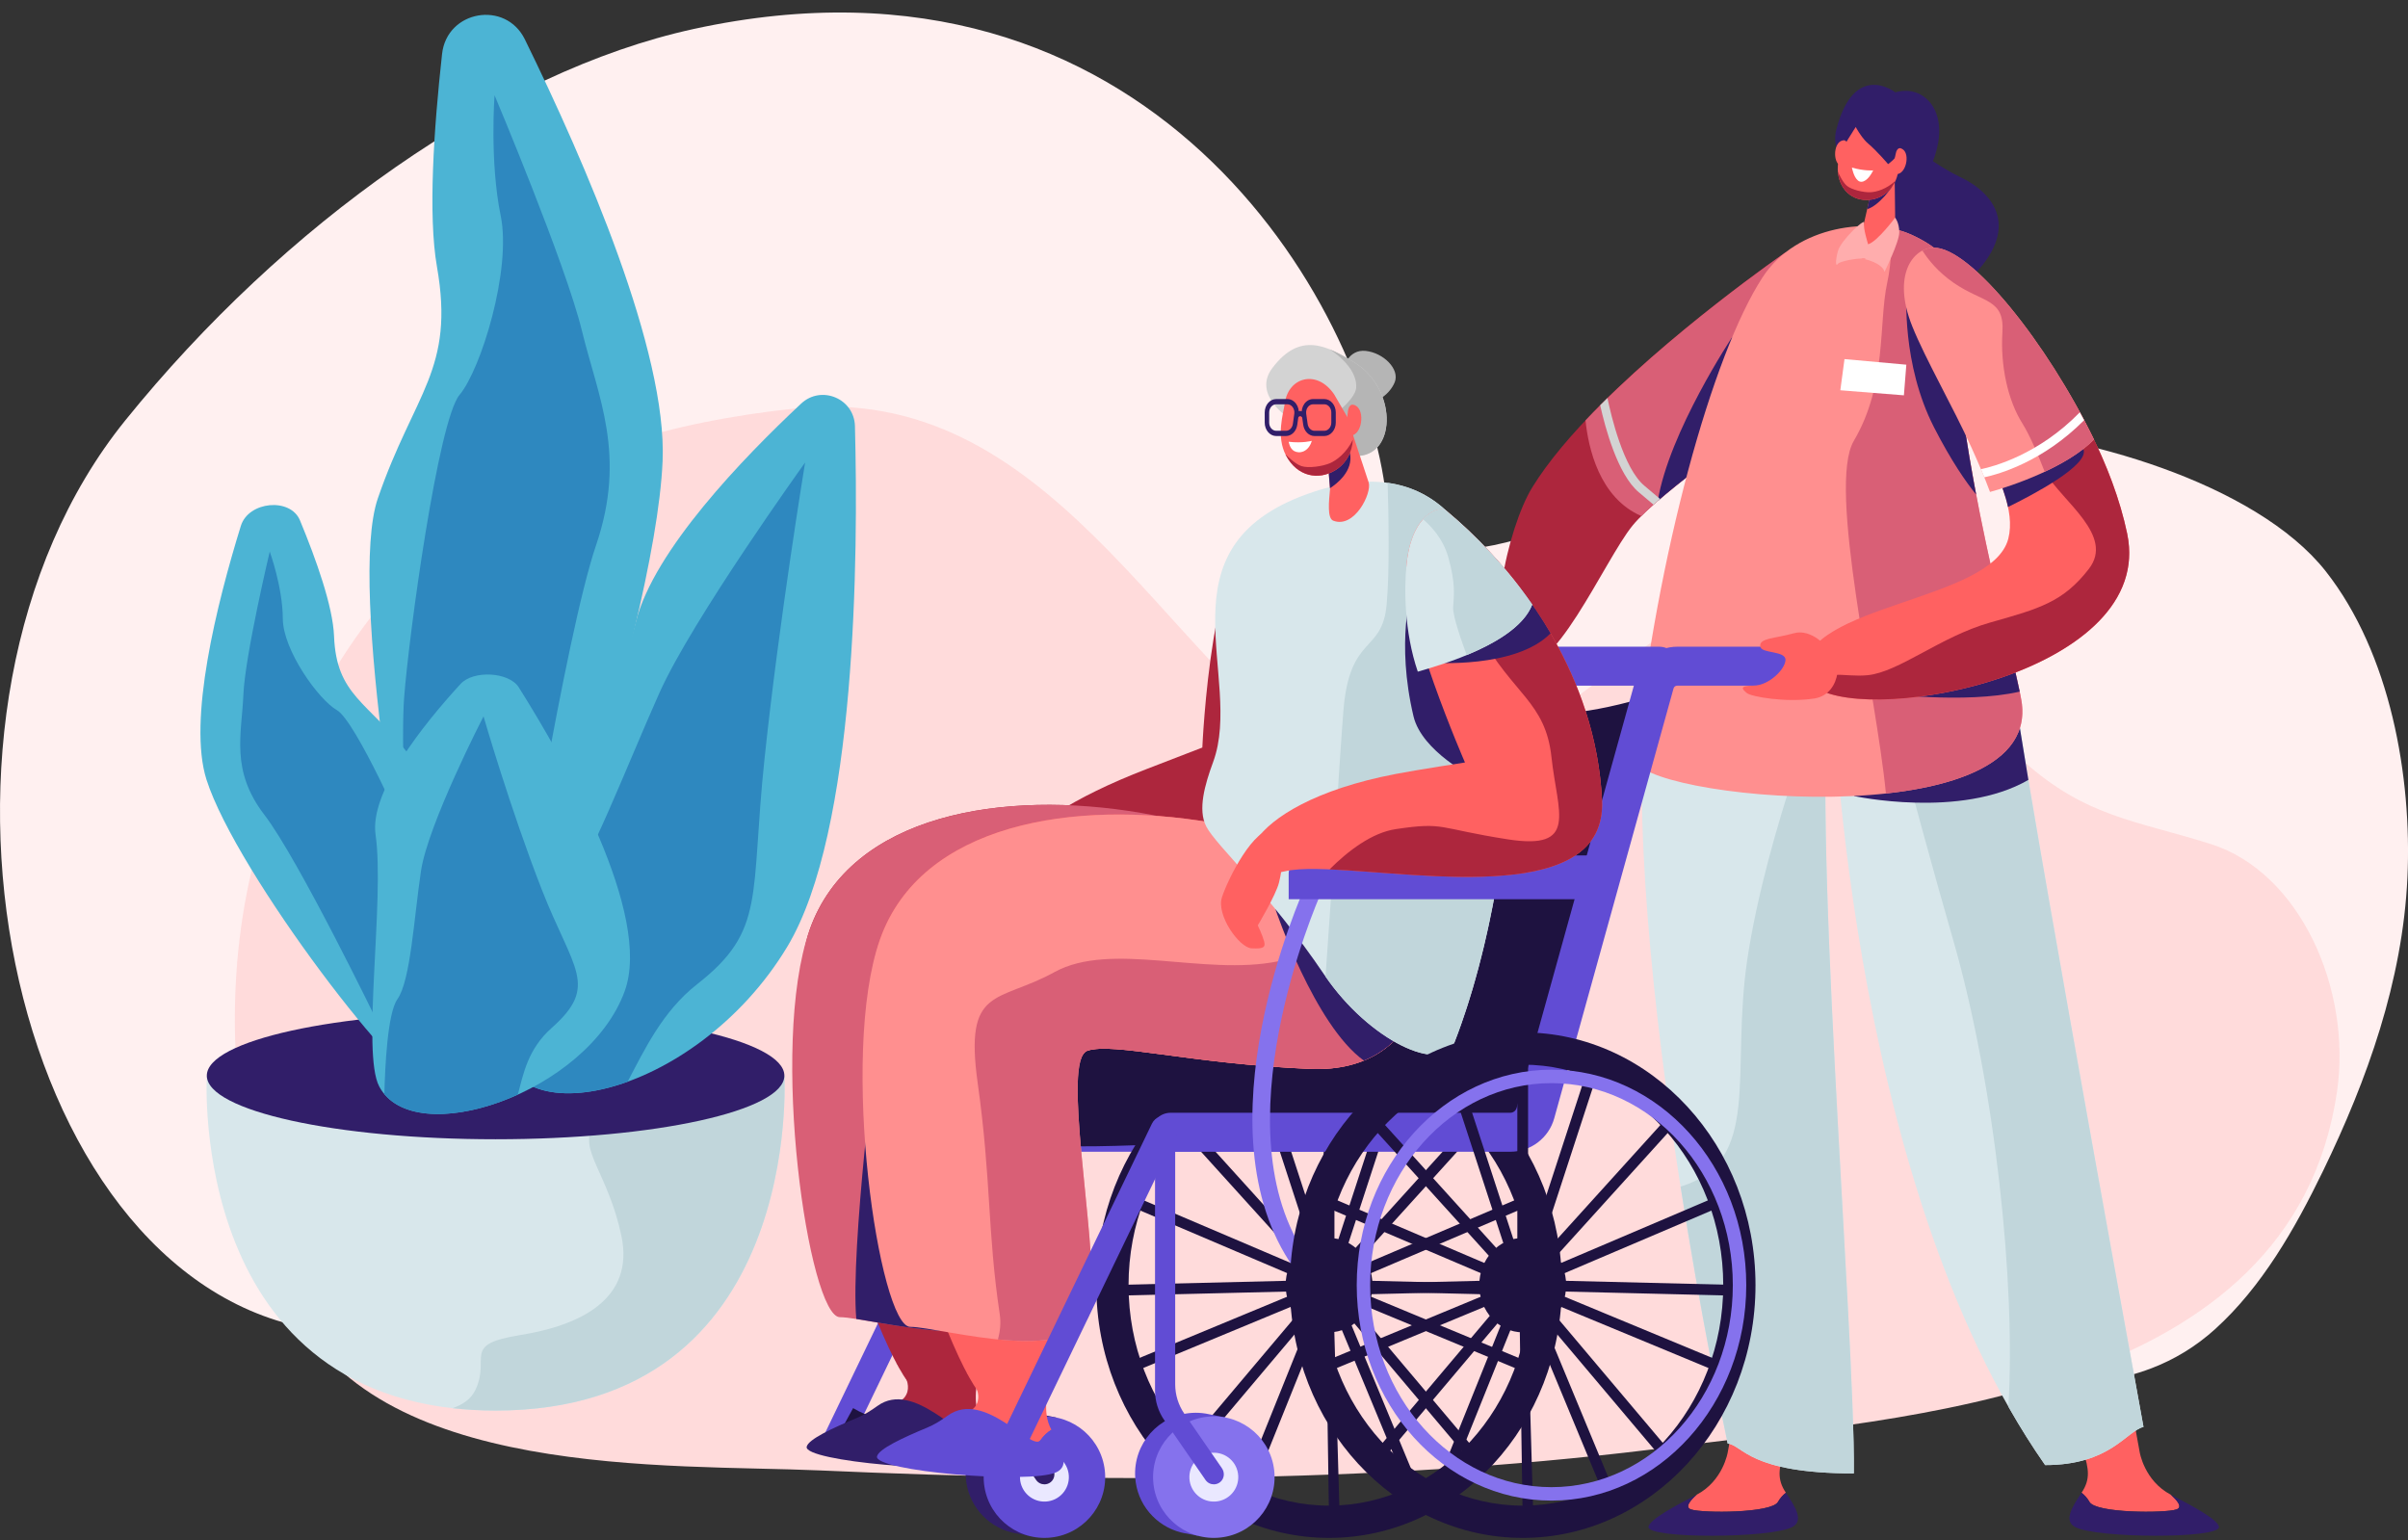 <?xml version="1.0" encoding="UTF-8"?><svg xmlns="http://www.w3.org/2000/svg" xmlns:xlink="http://www.w3.org/1999/xlink" height="590.6" preserveAspectRatio="xMidYMid meet" version="1.0" viewBox="0.0 -4.8 923.4 590.6" width="923.4" zoomAndPan="magnify"><rect x="0.0" y="-4.8" width="923.4" height="590.6" fill="#333333" stroke="none"/><defs><clipPath id="a"><path d="M 0 0 L 923.41 0 L 923.41 538 L 0 538 Z M 0 0"/></clipPath></defs><g><g clip-path="url(#a)"><path d="M 825.188 519.879 C 833.703 516.598 841.887 511.789 849.594 504.789 C 867.309 488.695 879.957 466.695 890.844 444.223 C 907.742 409.336 921.34 371.465 923.176 331.805 C 924.973 292.969 916.617 245.809 891.906 214.355 C 864.992 180.105 796.555 161.035 755.707 159.664 C 717.727 158.387 680.23 166.652 643.875 178.34 C 623.895 184.762 536.719 232.512 531.559 185.918 C 523.184 110.262 439.82 -31.582 266.008 6.316 C 191.047 22.664 108.762 81.281 48.09 156.363 C -42.27 268.18 2.137 484.613 119.465 504.832 C 214.586 521.223 338.34 539.379 410.57 537.484 C 482.586 535.594 554.578 532.742 626.578 530.273 C 665.324 528.945 704.078 527.672 742.836 526.605 C 770.766 525.836 799.492 529.785 825.188 519.879" fill="#fff0f0"/></g><g><path d="M 646.344 549.453 C 729.098 539.012 878.887 531.469 896.156 414.02 C 901.961 374.531 881.969 329.668 847.652 318.855 C 819.117 309.863 799.934 308.598 775.988 287.129 C 752.508 266.078 731.953 241.152 704.836 225.656 C 645.375 191.676 572.105 329.816 508.621 288.395 C 445.141 246.969 402.039 141.539 305.051 151.844 C 208.059 162.152 142.285 201.445 105.078 300.664 C 67.867 399.887 111.523 494.984 111.523 494.988 C 142.688 562.867 257.051 556.59 314.273 559.117 C 423.879 563.965 534.039 564.059 643.141 549.863 C 644.195 549.727 645.266 549.59 646.344 549.453" fill="#ffdbdb"/></g><g><path d="M 300.785 407.723 L 79.309 407.723 C 79.309 407.723 71.688 536.164 190.047 536.164 C 308.406 536.164 300.785 407.723 300.785 407.723" fill="#d8e7eb"/></g><g><path d="M 300.785 407.723 L 231.027 407.723 C 230.762 416.406 229.852 424.148 227.648 427.207 C 221.477 435.777 233.258 445.16 238.305 469.238 C 243.352 493.312 222.602 503.516 199.605 507.188 C 176.613 510.863 188.391 515.758 182.223 528.41 C 180.555 531.824 177.328 533.957 173.516 535.254 C 178.734 535.844 184.234 536.164 190.047 536.164 C 308.406 536.164 300.785 407.723 300.785 407.723" fill="#c1d6db"/></g><g><path d="M 300.785 407.723 C 300.785 421.195 251.207 432.117 190.047 432.117 C 128.887 432.117 79.309 421.195 79.309 407.723 C 79.309 394.246 128.887 383.324 190.047 383.324 C 251.207 383.324 300.785 394.246 300.785 407.723" fill="#311e69"/></g><g><path d="M 179.633 407.758 C 171.84 405.18 166.051 398.598 164.496 390.535 C 156.488 348.918 133.227 220.211 144.902 186.297 C 158.891 145.664 174.508 137.047 167.555 97.469 C 164.094 77.77 166.363 44.414 169.52 15.883 C 171.367 -0.832 193.867 -4.801 201.27 10.301 C 224.57 57.832 255.855 130.047 254.09 172.031 C 251.297 238.527 192.191 411.91 179.633 407.758" fill="#4cb4d4"/></g><g><path d="M 189.645 31.715 C 189.645 31.715 187.734 57.129 191.996 77.906 C 196.258 98.688 184.383 136.957 176.23 146.633 C 168.078 156.312 156.816 238.395 154.969 262.777 C 153.797 278.262 155.441 319.816 156.801 348.105 C 159.781 365.578 162.578 380.562 164.496 390.535 C 166.051 398.598 171.84 405.18 179.633 407.758 C 183.387 409 191.309 394.359 200.637 371.461 C 199.262 364.605 197.566 359.762 197.566 359.762 C 197.566 359.762 216.746 239.051 228.562 204.328 C 240.383 169.609 229.387 147.637 223.145 122.02 C 216.898 96.402 189.645 31.715 189.645 31.715" fill="#2e88bf"/></g><g><path d="M 164.332 411.227 C 169.332 408.539 172.375 403.98 172.289 399.312 C 171.828 375.188 169.375 300.828 156.461 284.148 C 140.988 264.164 128.992 262 128.098 239.168 C 127.652 227.801 121.301 209.891 115.031 194.766 C 111.355 185.906 95.285 187.414 92.352 196.902 C 83.125 226.773 71.941 271.48 79.184 294.203 C 90.656 330.195 156.277 415.562 164.332 411.227" fill="#4cb4d4"/></g><g><path d="M 103.438 206.738 C 103.438 206.738 108.402 220.359 108.449 232.445 C 108.496 244.531 122.176 263.566 129.18 267.535 C 136.188 271.508 155.734 314.656 160.508 327.719 C 163.539 336.016 168.371 359.062 171.496 374.793 C 171.953 384.859 172.18 393.527 172.289 399.312 C 172.375 403.98 169.332 408.539 164.332 411.227 C 161.926 412.523 154.367 405.797 144.648 394.77 C 144.613 390.785 145.086 387.855 145.086 387.855 C 145.086 387.855 114.539 324.824 101.41 307.73 C 88.281 290.633 92.703 276.785 93.324 261.723 C 93.949 246.66 103.438 206.738 103.438 206.738" fill="#2e88bf"/></g><g><path d="M 191.559 389.348 C 192.215 366.445 233.508 274.523 243.906 233.465 C 250.793 206.258 284.949 170.809 307.219 149.98 C 314.941 142.758 327.574 148.047 327.848 158.621 C 329.137 207.957 328.5 314.027 301.922 358.238 C 266.711 416.801 190.293 433.777 191.559 389.348" fill="#4cb4d4"/></g><g><path d="M 308.738 172.582 C 308.738 172.582 265.465 232.742 252.859 260.945 C 240.254 289.148 225.648 327.555 216.809 337.562 C 210.207 345.039 197.719 378.312 191.82 394.664 C 194.434 414.719 215.996 418.965 240.676 410.047 C 247.016 398.055 254.008 383.078 267.285 372.691 C 293.875 351.902 287.566 339.238 293.188 286.039 C 298.812 232.84 308.738 172.582 308.738 172.582" fill="#2e88bf"/></g><g><path d="M 145.414 411.863 C 138.562 398.898 147.594 340.156 144.02 315.312 C 141.652 298.848 162.363 273.043 176.609 257.504 C 181.551 252.113 195.215 252.902 198.922 258.789 C 216.234 286.266 250.242 345.922 239.551 375.332 C 225.391 414.293 158.715 437.027 145.414 411.863" fill="#4cb4d4"/></g><g><path d="M 185.418 269.93 C 185.418 269.93 164.156 311.184 161.445 329.191 C 158.734 347.199 157.465 371.285 152.379 378.434 C 148.582 383.77 147.633 404.605 147.395 414.805 C 156.406 425.613 178.172 424.27 198.582 415 C 200.66 407.172 202.379 397.555 211.539 389.434 C 229.883 373.164 219.789 367.148 207.742 336.309 C 195.699 305.473 185.418 269.93 185.418 269.93" fill="#2e88bf"/></g><g><path d="M 832.391 568.414 C 822.25 563.062 820.508 552.098 820.508 552.098 C 820.508 552.098 819.871 548.617 818.742 542.434 C 811.266 544.359 803.52 545.98 795.598 547.324 C 796.715 548.926 797.84 550.523 798.98 552.098 C 800.922 558.336 801.73 562.508 798.219 567.688 C 799.383 568.586 800.434 569.742 801.262 571.203 C 803.734 575.562 830.07 575.547 834.555 574.098 C 837.176 573.254 834.812 570.535 832.391 568.414" fill="#ff6161"/></g><g><path d="M 801.262 571.203 C 803.734 575.562 830.07 575.547 834.555 574.098 C 837.176 573.254 834.812 570.535 832.391 568.418 C 840.523 572.594 850.566 577.977 850.914 580.758 C 851.492 585.391 803.578 585.246 795.617 580.758 C 791.453 578.41 794.367 573.371 798.219 567.688 C 799.383 568.586 800.434 569.742 801.262 571.203" fill="#311e69"/></g><g><path d="M 650.672 568.414 C 660.812 563.062 662.555 552.098 662.555 552.098 C 662.555 552.098 663.191 548.617 664.32 542.434 C 671.797 544.359 679.547 545.98 687.465 547.324 C 686.348 548.926 685.223 550.523 684.082 552.098 C 682.141 558.336 681.332 562.508 684.844 567.688 C 683.68 568.586 682.629 569.742 681.801 571.203 C 679.328 575.562 652.992 575.547 648.508 574.098 C 645.887 573.254 648.25 570.535 650.672 568.414" fill="#ff6161"/></g><g><path d="M 681.801 571.203 C 679.328 575.562 652.996 575.547 648.508 574.098 C 645.887 573.254 648.25 570.535 650.672 568.418 C 642.539 572.594 632.496 577.977 632.152 580.758 C 631.57 585.391 679.484 585.246 687.445 580.758 C 691.609 578.41 688.695 573.371 684.844 567.688 C 683.68 568.586 682.629 569.742 681.801 571.203" fill="#311e69"/></g><g><path d="M 684.684 92.012 C 684.684 92.012 612.309 141.871 587.57 182.129 C 578.055 197.613 568.113 241.332 581.562 249.52 C 595.016 257.707 615.145 210.145 626.031 196.77 C 636.242 184.227 676.539 156.328 676.539 156.328 L 684.684 92.012" fill="#ad263d"/></g><g><path d="M 676.539 156.328 L 684.684 92.012 C 684.684 92.012 639.172 123.367 607.996 156.422 C 609.051 166.797 613.211 186.098 629.41 193.105 C 643.066 179.504 676.539 156.328 676.539 156.328" fill="#d95f76"/></g><g><path d="M 771.789 254.371 C 770.406 221.5 758.852 202.797 747.633 189.152 C 734.523 189.555 719.113 189.398 703.68 187.844 C 685.469 186.012 667.23 182.23 652.691 175.094 C 648.035 189.539 642.73 207.188 636.336 229.387 C 612.863 310.895 657.328 524.496 662.527 548.828 C 668.316 549.395 670.617 560.27 710.875 560.27 C 711.488 505.391 693.832 303.051 702.254 252.281 C 702.258 252.246 702.297 252.223 702.32 252.199 C 702.32 252.199 706.711 446.141 784.254 557.07 C 809.223 557.07 815.242 544.164 821.969 542.434 C 813.352 495.199 772.457 270.344 771.789 254.371" fill="#d8e7eb"/></g><g><path d="M 644.445 450.266 C 652.188 499.566 660.457 539.156 662.527 548.828 C 668.316 549.395 670.617 560.27 710.875 560.27 C 711.484 505.438 693.863 303.406 702.234 252.418 C 700.676 256.262 677.496 313.965 670.109 362.707 C 663.473 406.496 676.008 440.672 644.445 450.266" fill="#c1d6db"/></g><g><path d="M 821.969 542.434 C 813.352 495.199 772.457 270.344 771.789 254.371 C 770.406 221.5 758.852 202.797 747.633 189.152 C 734.688 189.547 719.496 189.395 704.254 187.895 C 715.465 232.055 734.059 304.055 748.812 355.062 C 765.051 411.195 773.062 488.098 770.152 534.645 C 774.562 542.414 779.254 549.914 784.254 557.07 C 809.223 557.07 815.242 544.164 821.969 542.434" fill="#c1d6db"/></g><g><path d="M 664.316 124.359 C 664.316 124.359 640.012 160.918 635.715 187.309 C 644.672 179.551 656.801 170.484 665.512 164.172 L 664.316 124.359" fill="#311e69"/></g><g><path d="M 728.02 47.242 C 728.02 47.242 740.52 57.75 751.707 63.105 C 764.832 69.383 775.078 82.711 755.754 101.828 C 748.055 109.445 719.938 91.637 722.875 73.625 C 725.809 55.617 728.02 47.242 728.02 47.242" fill="#311e69"/></g><g><path d="M 704.156 44.988 C 700.496 59.258 721.82 70.098 726.648 71.152 C 731.473 72.203 740.68 63.887 743.211 50.047 C 745.738 36.207 736.836 27.664 726.812 30.621 C 726.812 30.621 711.035 18.176 704.156 44.988" fill="#311e69"/></g><g><path d="M 698.137 231.926 C 698.137 231.926 738.801 241.758 770.621 241.402 C 768.203 223.934 762.66 211.098 756.242 200.957 L 698.137 231.926" fill="#311e69"/></g><g><path d="M 772.496 260.668 L 710.891 300.477 C 710.891 300.477 751.77 309.34 777.828 294.301 C 775.336 279.41 773.457 267.668 772.496 260.668" fill="#311e69"/></g><g><path d="M 775.355 265.258 C 773.828 252.09 748.477 163.199 750.535 118.32 C 751.207 103.609 751.629 93.738 732.957 85.207 C 718.004 78.375 689.078 81.309 675.902 101.543 C 656.578 131.215 635.363 208.023 627.129 285.98 C 625.5 301.387 781.332 316.859 775.355 265.258" fill="#ff8f8f"/></g><g><path d="M 726.547 62.777 L 726.812 84.906 C 726.844 88.547 717.871 97.906 712.125 93.293 C 710.441 91.941 712.652 86.938 714.242 83.156 L 718.582 64.152 L 726.547 62.777" fill="#ff6161"/></g><g><path d="M 716.004 75.438 C 720.75 73.98 725.52 66.863 725.52 66.863 L 717.961 66.863 L 716.004 75.438" fill="#311e69"/></g><g><path d="M 726.539 48.602 L 727.867 57.098 C 728.922 63.828 724.617 70.508 717.906 71.699 C 711.711 72.797 705.727 69.23 704.812 61.402 C 704 54.445 708.941 48.438 710.727 45.293 C 714.805 38.121 724.297 38.945 726.539 48.602" fill="#ff6161"/></g><g><path d="M 708.453 54.148 C 708.344 53.402 708.352 52.648 708.402 51.895 C 708.5 50.461 708.312 48.309 706.117 49.211 C 702.922 50.52 702.82 58.184 706.32 59.004 C 708.922 59.617 708.727 56.035 708.453 54.148" fill="#ff6161"/></g><g><path d="M 718.32 60.551 C 718.32 60.551 714.82 60.832 710.164 59.473 C 710.164 59.473 710.785 63.066 712.488 64.445 C 714.191 65.828 716.594 64.066 718.32 60.551" fill="#fff"/></g><g><path d="M 717.152 68.934 C 714.605 69.012 710.082 68.004 708.219 66.453 C 706.57 65.078 705.102 61.758 704.785 61.02 C 704.797 61.148 704.797 61.273 704.812 61.402 C 705.727 69.23 711.711 72.797 717.906 71.699 C 722.043 70.965 725.258 68.145 726.875 64.512 C 723.41 67.77 719.445 68.863 717.152 68.934" fill="#ad263d"/></g><g><path d="M 710.164 41.145 C 710.164 41.145 713.113 47.516 716.375 50.25 C 719.637 52.98 724.035 58.141 724.035 58.141 C 724.035 58.141 727.145 56.016 728.324 53.285 C 729.5 50.555 732.383 38.715 724.035 34.617 C 715.691 30.52 708.215 37.504 710.164 41.145" fill="#311e69"/></g><g><path d="M 726.301 56.766 C 726.574 56.062 726.742 55.324 726.863 54.578 C 727.098 53.16 727.77 51.109 729.703 52.488 C 732.516 54.492 730.867 61.977 727.27 61.98 C 724.598 61.98 725.605 58.535 726.301 56.766" fill="#ff6161"/></g><g><path d="M 775.355 265.258 C 773.828 252.09 748.477 163.199 750.535 118.316 C 751.207 103.609 751.629 93.738 732.957 85.207 C 730.574 84.117 727.832 83.277 724.855 82.719 C 725.363 87.895 725.492 95.367 723.691 103.637 C 720.32 119.09 723.691 142.559 710.891 164.27 C 700.598 181.734 719.371 260.23 723.199 299.516 C 753.102 296.27 777.801 286.395 775.355 265.258" fill="#d95f76"/></g><g><path d="M 774.5 260.438 C 773.691 256.516 772.402 250.977 770.828 244.277 L 720.762 261.004 C 720.762 261.004 753.551 265.301 774.5 260.438" fill="#311e69"/></g><g><path d="M 750.523 129.418 L 731.125 107.562 C 731.125 107.562 729.148 134.734 741.684 159.164 C 748.344 172.148 753.98 180.188 757.797 184.867 C 754.094 165.434 751.117 145.66 750.523 129.418" fill="#311e69"/></g><g><path d="M 515.137 136.473 C 515.137 136.473 516.926 129.027 523.75 129.781 C 530.574 130.535 536.824 136.801 534.852 141.758 C 532.879 146.711 525.84 152.32 520.996 146.777 C 516.156 141.23 515.137 136.473 515.137 136.473" fill="#b5b5b5"/></g><g><path d="M 494.391 155.633 C 494.391 155.633 480.176 146.691 487.848 136.43 C 498.555 122.105 508.945 127.945 519.078 134.023 C 535.645 143.973 535.527 168.879 521.301 170.023 C 507.078 171.168 494.391 155.633 494.391 155.633" fill="#d3d3d3"/></g><g><path d="M 500.664 161.789 C 505.711 165.984 513.258 170.672 521.305 170.023 C 535.527 168.879 535.645 143.973 519.078 134.023 C 516.023 132.191 512.949 130.387 509.848 129.145 L 509.844 129.145 C 509.844 129.145 520.555 135.617 520.062 143.82 C 519.746 149.055 508.84 156.848 500.664 161.789" fill="#b5b5b5"/></g><g><path d="M 523.633 302.137 C 521.391 254.309 521.23 202.746 484.434 200.02 C 464.66 198.555 461.059 281.891 461.059 281.891 C 461.059 281.891 450.266 286.07 439.922 290.047 C 381.141 312.648 377.957 335.148 402.082 329.344 C 426.211 323.531 525.871 349.961 523.633 302.137" fill="#ad263d"/></g><g><path d="M 320.359 553.543 C 319.609 553.543 318.848 553.379 318.125 553.031 C 315.562 551.797 314.484 548.715 315.723 546.148 L 373.574 426.113 C 374.812 423.551 377.895 422.473 380.457 423.711 C 383.02 424.945 384.098 428.027 382.859 430.594 L 325.008 550.629 C 324.117 552.469 322.277 553.543 320.359 553.543" fill="#614cd4"/></g><g><path d="M 522.043 355.898 C 522.043 355.898 521.355 403.426 475.289 401.426 C 429.227 399.426 400.152 391.168 390.047 394.449 C 379.945 397.73 377.02 493.238 375.109 519.148 C 373.195 545.059 364.113 528.477 352.297 528.453 C 340.48 528.43 294.73 396.43 310.457 351.844 C 326.188 307.258 384.926 297.992 437.52 306.949 C 496.531 317.004 523.73 347.273 522.043 355.898" fill="#ad263d"/></g><g><path d="M 522.043 355.898 C 522.043 355.898 521.355 403.426 475.289 401.426 C 429.227 399.426 400.152 391.168 390.047 394.449 C 379.945 397.73 393.562 465.469 391.652 491.379 C 389.738 517.285 333.898 500.375 322.082 500.352 C 310.266 500.324 294.73 396.43 310.457 351.844 C 326.188 307.258 384.926 297.992 437.52 306.949 C 496.531 317.004 523.73 347.273 522.043 355.898" fill="#d95f76"/></g><g><path d="M 318.895 550.344 C 318.895 550.344 342.145 563.047 388.527 553.543 L 392.777 539.594 C 392.777 539.594 349.477 548.625 327.145 535.227 L 318.895 550.344" fill="#1e1240"/></g><g><path d="M 343.73 517.949 C 343.73 517.949 351.062 525.637 346.914 531.035 C 345.109 533.391 340.316 534.836 333.695 536.926 C 330.457 539.258 327.223 542.34 330.387 543.668 C 335.801 545.941 368.512 548.871 372.059 543.789 C 373.246 542.086 374.68 540.781 376.227 539.809 C 372.43 533.055 375.125 524.965 375.109 519.148 L 343.73 517.949" fill="#ad263d"/></g><g><path d="M 372.059 543.789 C 368.73 548.555 350.648 524.141 336.473 534.395 C 333.984 536.191 331.395 537.84 328.559 539.016 C 319.312 542.844 309.957 547.195 309.34 550.039 C 308.113 555.668 367.645 560.789 378.023 556.152 C 383.453 553.73 380.391 547.215 376.227 539.809 C 374.68 540.781 373.246 542.086 372.059 543.789" fill="#311e69"/></g><g><path d="M 404.699 539.82 L 404.934 538.82 L 398.895 537.613 C 398.449 537.512 397.996 537.422 397.543 537.348 L 397.359 537.309 L 397.359 537.316 C 395.676 537.043 393.941 536.945 392.172 537.055 C 379.328 537.852 369.562 548.906 370.359 561.75 C 371 572.074 378.273 580.406 387.773 582.863 L 387.773 582.867 L 387.828 582.879 C 388.656 583.094 389.504 583.266 390.359 583.383 L 394.348 584.176 L 394.488 583.582 C 394.676 583.574 394.863 583.574 395.055 583.562 C 407.895 582.766 417.66 571.711 416.867 558.867 C 416.352 550.547 411.523 543.52 404.699 539.82" fill="#311e69"/></g><g><path d="M 423.762 560.262 C 424.559 573.102 414.789 584.156 401.949 584.953 C 389.105 585.75 378.051 575.984 377.254 563.145 C 376.457 550.297 386.223 539.242 399.066 538.445 C 411.906 537.648 422.965 547.418 423.762 560.262" fill="#614cd4"/></g><g><path d="M 409.863 561.121 C 410.184 566.289 406.254 570.738 401.086 571.059 C 395.918 571.379 391.469 567.449 391.148 562.281 C 390.828 557.113 394.758 552.664 399.926 552.344 C 405.094 552.023 409.543 555.953 409.863 561.121" fill="#eae8ff"/></g><g><path d="M 400.512 564.461 C 399.281 564.461 398.074 563.875 397.324 562.789 L 381.469 539.797 C 379.184 536.484 377.961 532.555 377.961 528.527 L 377.961 431.527 C 377.961 429.41 379.59 427.562 381.707 427.5 C 383.895 427.438 385.691 429.191 385.691 431.363 L 385.691 526.121 C 385.691 530.145 386.914 534.078 389.199 537.391 L 403.617 558.297 C 404.773 559.973 404.531 562.301 402.957 563.586 C 402.227 564.18 401.363 564.461 400.512 564.461" fill="#311e69"/></g><g><path d="M 371.258 505.645 L 336.285 393.852 C 336.285 393.852 326.07 473.996 328.363 501.031 C 338.844 502.66 357.047 506.574 371.258 505.645" fill="#311e69"/></g><g><path d="M 508.02 436.906 L 377.785 436.906 C 373.66 436.906 370.312 433.559 370.312 429.434 C 370.312 425.305 373.66 421.957 377.785 421.957 L 508.02 421.957 C 509.16 421.957 510.172 421.191 510.477 420.09 L 556.234 255.211 C 558.195 248.148 564.68 243.219 572.008 243.219 L 636.254 243.219 C 640.383 243.219 643.73 246.566 643.73 250.695 C 643.73 254.82 640.383 258.168 636.254 258.168 L 572.008 258.168 C 571.371 258.168 570.809 258.598 570.641 259.207 L 524.879 424.09 C 522.785 431.637 515.852 436.906 508.02 436.906" fill="#614cd4"/></g><g><path d="M 563.445 263.066 C 563.445 263.066 581.605 276.98 629.543 263.066 L 585.977 427.324 L 520.266 403.508 L 563.445 263.066" fill="#1e1240"/></g><g><path d="M 509.66 403.508 C 467.262 403.508 432.766 441.441 432.766 488.066 C 432.766 534.695 467.262 572.629 509.66 572.629 C 552.062 572.629 586.555 534.695 586.555 488.066 C 586.555 441.441 552.062 403.508 509.66 403.508 Z M 509.66 585 C 460.438 585 420.395 541.516 420.395 488.066 C 420.395 434.621 460.438 391.137 509.66 391.137 C 558.883 391.137 598.926 434.621 598.926 488.066 C 598.926 541.516 558.883 585 509.66 585" fill="#1e1240"/></g><g><path d="M 509.66 506.156 C 500.477 506.156 493.004 498.043 493.004 488.066 C 493.004 478.094 500.477 469.98 509.66 469.98 C 518.844 469.98 526.316 478.094 526.316 488.066 C 526.316 498.043 518.844 506.156 509.66 506.156" fill="#1e1240"/></g><g><path d="M 591.676 487.996 L 519.445 486.242 L 520.66 485.738 L 520.371 485.746 L 585.73 457.891 C 586.781 457.445 587.266 456.234 586.82 455.188 C 586.375 454.141 585.164 453.648 584.113 454.098 L 517.492 482.488 L 569.254 425.305 C 570.016 424.461 569.953 423.156 569.109 422.391 C 568.262 421.625 566.961 421.691 566.195 422.535 L 514.617 479.52 L 539.203 404.148 C 539.559 403.062 538.965 401.898 537.883 401.547 C 536.801 401.191 535.637 401.785 535.285 402.867 L 511.723 475.098 L 511.723 398.824 C 511.723 397.684 510.801 396.762 509.66 396.762 C 508.523 396.762 507.598 397.684 507.598 398.824 L 507.598 475.098 L 484.035 402.867 C 483.684 401.785 482.52 401.191 481.438 401.547 C 480.355 401.898 479.762 403.062 480.117 404.148 L 504.422 478.66 L 502.656 476.562 L 503.184 477.844 L 453.125 422.535 C 452.359 421.691 451.059 421.629 450.215 422.391 C 449.367 423.156 449.305 424.461 450.066 425.305 L 501.832 482.488 L 435.207 454.098 C 434.16 453.648 432.945 454.137 432.5 455.188 C 432.055 456.234 432.539 457.445 433.59 457.891 L 498.953 485.746 L 498.66 485.738 L 499.875 486.242 L 427.645 487.996 C 426.508 488.023 425.605 488.973 425.637 490.109 C 425.66 491.23 426.578 492.121 427.695 492.121 C 427.711 492.121 427.73 492.121 427.746 492.121 L 498.66 490.398 L 431.977 518.051 C 430.922 518.484 430.426 519.691 430.859 520.742 C 431.188 521.539 431.957 522.02 432.766 522.02 C 433.027 522.02 433.297 521.969 433.555 521.859 L 501.973 493.488 L 501.832 493.648 L 502.5 493.359 L 452.309 552.863 C 451.574 553.734 451.688 555.035 452.555 555.77 C 452.941 556.098 453.414 556.258 453.887 556.258 C 454.473 556.258 455.055 556.008 455.461 555.523 L 502.953 499.219 L 475.539 567.379 C 475.113 568.438 475.625 569.637 476.684 570.062 C 477.738 570.488 478.941 569.977 479.363 568.918 L 507.598 498.719 L 507.598 501.035 L 508.438 498.469 L 509.664 579.008 C 509.766 580.074 510.664 580.875 511.715 580.875 C 511.781 580.875 511.848 580.875 511.914 580.867 C 513.047 580.758 513.879 579.754 513.77 578.617 L 511.516 500.402 L 511.723 501.035 L 511.723 498.418 L 542.039 571.488 C 542.371 572.281 543.137 572.762 543.945 572.762 C 544.211 572.762 544.477 572.711 544.734 572.602 C 545.785 572.164 546.285 570.961 545.848 569.906 L 516.664 499.57 L 563.859 555.523 C 564.594 556.395 565.895 556.504 566.766 555.77 C 567.633 555.035 567.746 553.734 567.012 552.863 L 516.824 493.363 L 517.492 493.648 L 517.348 493.488 L 585.766 521.859 C 586.023 521.969 586.293 522.02 586.555 522.02 C 587.363 522.02 588.133 521.539 588.461 520.742 C 588.898 519.691 588.398 518.484 587.344 518.051 L 520.66 490.398 L 591.574 492.121 C 592.703 492.137 593.66 491.246 593.688 490.109 C 593.715 488.973 592.812 488.023 591.676 487.996" fill="#1e1240"/></g><g><path d="M 583.918 427.219 C 583.918 427.219 556.348 391.137 484.184 391.137 C 392.777 391.137 369.238 415.363 375.422 427.219 C 381.609 439.074 439.613 433.672 467.055 433.277 C 494.492 432.887 583.918 427.219 583.918 427.219" fill="#1e1240"/></g><g><path d="M 579.141 436.906 L 448.906 436.906 C 444.777 436.906 441.434 433.559 441.434 429.434 C 441.434 425.305 444.777 421.957 448.906 421.957 L 579.141 421.957 C 580.281 421.957 581.289 421.191 581.594 420.09 L 627.355 255.211 C 629.316 248.148 635.801 243.219 643.125 243.219 L 707.375 243.219 C 711.504 243.219 714.848 246.566 714.848 250.695 C 714.848 254.82 711.504 258.168 707.375 258.168 L 643.125 258.168 C 642.492 258.168 641.93 258.598 641.758 259.207 L 596 424.09 C 593.902 431.637 586.973 436.906 579.141 436.906" fill="#614cd4"/></g><g><path d="M 469.664 539.82 L 469.895 538.82 L 463.855 537.613 C 463.41 537.512 462.961 537.422 462.504 537.348 L 462.32 537.309 L 462.32 537.316 C 460.641 537.043 458.906 536.945 457.133 537.055 C 444.289 537.852 434.523 548.906 435.32 561.75 C 435.961 572.074 443.238 580.406 452.738 582.863 L 452.738 582.867 L 452.793 582.879 C 453.621 583.094 454.465 583.266 455.324 583.383 L 459.312 584.176 L 459.449 583.582 C 459.641 583.574 459.828 583.574 460.016 583.562 C 472.859 582.766 482.625 571.711 481.828 558.867 C 481.312 550.547 476.488 543.52 469.664 539.82" fill="#614cd4"/></g><g><path d="M 488.723 560.262 C 489.52 573.102 479.754 584.156 466.91 584.953 C 454.066 585.75 443.012 575.984 442.215 563.145 C 441.418 550.297 451.184 539.242 464.027 538.445 C 476.871 537.648 487.926 547.418 488.723 560.262" fill="#8572ed"/></g><g><path d="M 474.824 561.121 C 475.145 566.289 471.219 570.738 466.051 571.059 C 460.883 571.379 456.434 567.449 456.113 562.281 C 455.793 557.113 459.723 552.664 464.891 552.344 C 470.059 552.023 474.504 555.953 474.824 561.121" fill="#eae8ff"/></g><g><path d="M 465.473 564.461 C 464.246 564.461 463.035 563.875 462.285 562.789 L 446.434 539.797 C 444.145 536.484 442.922 532.555 442.922 528.527 L 442.922 431.527 C 442.922 429.41 444.555 427.562 446.672 427.5 C 448.859 427.438 450.652 429.191 450.652 431.363 L 450.652 526.121 C 450.652 530.145 451.879 534.078 454.164 537.391 L 468.582 558.297 C 469.738 559.973 469.496 562.301 467.918 563.586 C 467.191 564.18 466.328 564.461 465.473 564.461" fill="#614cd4"/></g><g><path d="M 549.008 359.605 C 549.008 359.605 548.32 407.129 502.254 405.133 C 456.191 403.133 427.117 394.871 417.012 398.152 C 406.91 401.434 403.984 496.941 402.074 522.852 C 400.16 548.762 391.078 532.184 379.262 532.156 C 367.445 532.133 321.695 400.133 337.422 355.547 C 353.152 310.961 411.891 301.695 464.484 310.652 C 523.496 320.707 550.695 350.977 549.008 359.605" fill="#ff6161"/></g><g><path d="M 549.008 359.605 C 549.008 359.605 548.32 407.129 502.254 405.133 C 456.191 403.133 427.117 394.871 417.012 398.152 C 406.91 401.434 420.527 469.172 418.617 495.082 C 416.703 520.992 360.863 504.078 349.047 504.055 C 337.23 504.031 321.695 400.133 337.422 355.547 C 353.152 310.961 411.891 301.695 464.484 310.652 C 523.496 320.707 550.695 350.977 549.008 359.605" fill="#ff8f8f"/></g><g><path d="M 549.008 359.605 C 550.027 354.398 540.508 341.316 519.852 329.547 C 514.785 343.961 505.656 360.707 490.07 363.875 C 461.766 369.625 426.113 356.023 404.34 368.023 C 382.562 380.023 369.684 373.156 374.926 410.594 C 380.164 448.027 378.582 467.23 383.375 499.23 C 383.871 502.562 383.543 505.789 382.66 508.883 C 400.094 510.629 417.559 509.375 418.617 495.082 C 420.527 469.172 406.91 401.434 417.012 398.152 C 427.117 394.871 456.191 403.133 502.254 405.133 C 548.32 407.133 549.008 359.605 549.008 359.605" fill="#d95f76"/></g><g><path d="M 546.871 372.773 L 489.082 343.855 C 489.082 343.855 504.035 388.324 522.996 401.934 C 537.691 395.934 544.098 382.832 546.871 372.773" fill="#311e69"/></g><g><path d="M 370.695 521.656 C 370.695 521.656 378.023 529.34 373.883 534.738 C 372.074 537.094 367.281 538.539 360.66 540.629 C 357.422 542.965 354.188 546.043 357.352 547.371 C 362.766 549.645 395.477 552.578 399.023 547.496 C 400.211 545.789 401.645 544.484 403.191 543.516 C 399.395 536.758 402.09 528.668 402.074 522.852 L 370.695 521.656" fill="#ff6161"/></g><g><path d="M 399.023 547.496 C 395.695 552.262 377.613 527.844 363.438 538.098 C 360.949 539.898 358.359 541.543 355.523 542.719 C 346.277 546.551 336.922 550.902 336.305 553.746 C 335.078 559.371 394.609 564.492 404.988 559.859 C 410.418 557.438 407.352 550.918 403.191 543.516 C 401.645 544.484 400.211 545.789 399.023 547.496" fill="#614cd4"/></g><g><path d="M 465.203 287.438 C 477.164 254.938 443.266 205.461 501.41 184.617 C 598.117 149.953 588.535 316.043 557.738 394.988 C 552.91 407.359 524.898 394.285 507.879 369.102 C 486.219 337.051 466.395 319.605 462.551 312.141 C 459.238 305.699 462.02 296.098 465.203 287.438" fill="#d8e7eb"/></g><g><path d="M 516.633 155.332 L 524.836 180.184 C 526.172 184.281 519.395 198.035 511.27 194.887 C 508.891 193.965 509.598 187.531 510.035 182.703 L 508.145 159.723 L 516.633 155.332" fill="#ff6161"/></g><g><path d="M 517.656 168.914 C 516.324 162.656 511.375 166.164 508.863 168.445 L 510.016 182.434 C 512.543 180.801 519.125 175.812 517.656 168.914" fill="#311e69"/></g><g><path d="M 511.594 146.422 L 516.699 155.215 C 520.75 162.184 518.867 171.391 511.98 175.582 C 505.625 179.449 497.5 178.082 493.133 169.848 C 489.254 162.527 492.125 153.789 492.746 149.555 C 494.164 139.898 504.984 136.738 511.594 146.422" fill="#ff6161"/></g><g><path d="M 516.383 156.211 C 516.637 155.352 516.754 154.469 516.82 153.574 C 516.945 151.883 517.527 149.395 519.949 150.816 C 523.469 152.883 522.309 161.871 518.07 162.25 C 514.922 162.531 515.75 158.371 516.383 156.211" fill="#ff6161"/></g><g><path d="M 532.109 180.383 C 532.496 192.684 532.914 213.922 531.75 226.953 C 530.035 246.156 517.477 238.156 515.137 268.023 C 513.445 289.602 510.66 337.836 508.305 369.707 C 525.359 394.492 552.949 407.262 557.738 394.988 C 584.789 325.641 595.461 189.074 532.109 180.383" fill="#c1d6db"/></g><g><path d="M 503.043 164.27 C 503.043 164.27 499.465 165.258 494.172 164.617 C 494.172 164.617 494.543 167.191 496.227 168.156 C 498.258 169.324 501.766 168.609 503.043 164.27" fill="#fff"/></g><g><path d="M 509.965 172.855 C 507.191 174.035 501.773 174.863 499.055 173.953 C 496.645 173.145 493.602 170.113 492.941 169.438 C 493.008 169.57 493.062 169.711 493.133 169.848 C 497.5 178.082 505.625 179.449 511.98 175.582 C 516.223 173 518.559 168.512 518.785 163.812 C 516.363 168.895 512.461 171.797 509.965 172.855" fill="#ad263d"/></g><g><path d="M 541.324 221.652 C 541.324 221.652 535.223 241.09 542.035 269.891 C 545.25 283.473 565.238 293.355 565.238 293.355 L 571.371 275.758 L 541.324 221.652" fill="#311e69"/></g><g><path d="M 388.527 553.543 C 387.773 553.543 387.012 553.379 386.289 553.031 C 383.727 551.797 382.648 548.715 383.887 546.148 L 441.742 426.113 C 442.977 423.551 446.059 422.473 448.621 423.711 C 451.188 424.945 452.262 428.027 451.027 430.594 L 393.172 550.629 C 392.285 552.469 390.441 553.543 388.527 553.543" fill="#614cd4"/></g><g><path d="M 498.73 482.68 C 497.695 482.68 496.68 482.195 496.035 481.285 C 458.746 428.391 499.027 338.352 500.758 334.547 L 500.934 334.211 L 504.18 328.82 C 505.113 327.266 507.137 326.758 508.699 327.695 C 510.258 328.633 510.758 330.656 509.82 332.215 L 506.68 337.438 C 504.754 341.781 467.02 428.695 501.418 477.488 C 502.469 478.977 502.113 481.031 500.625 482.078 C 500.047 482.484 499.387 482.68 498.73 482.68" fill="#8572ed"/></g><g><path d="M 616.535 340.062 L 494.172 340.062 L 494.172 330.359 C 494.172 326.441 497.352 323.262 501.273 323.262 L 616.535 323.262 L 616.535 340.062" fill="#614cd4"/></g><g><path d="M 583.918 403.508 C 541.516 403.508 507.02 441.441 507.02 488.066 C 507.02 534.695 541.516 572.629 583.918 572.629 C 626.316 572.629 660.812 534.695 660.812 488.066 C 660.812 441.441 626.316 403.508 583.918 403.508 Z M 583.918 585 C 534.695 585 494.648 541.516 494.648 488.066 C 494.648 434.621 534.695 391.137 583.918 391.137 C 633.137 391.137 673.184 434.621 673.184 488.066 C 673.184 541.516 633.137 585 583.918 585" fill="#1e1240"/></g><g><path d="M 583.918 506.156 C 574.73 506.156 567.258 498.043 567.258 488.066 C 567.258 478.094 574.73 469.98 583.918 469.98 C 593.102 469.98 600.574 478.094 600.574 488.066 C 600.574 498.043 593.102 506.156 583.918 506.156" fill="#1e1240"/></g><g><path d="M 665.93 487.996 L 593.699 486.242 L 594.918 485.738 L 594.625 485.746 L 659.988 457.891 C 661.035 457.445 661.523 456.234 661.078 455.188 C 660.629 454.141 659.418 453.648 658.371 454.098 L 591.746 482.488 L 643.508 425.305 C 644.273 424.461 644.207 423.156 643.363 422.391 C 642.52 421.625 641.215 421.691 640.453 422.535 L 588.875 479.52 L 613.461 404.148 C 613.812 403.062 613.223 401.898 612.141 401.547 C 611.059 401.191 609.895 401.785 609.539 402.867 L 585.977 475.098 L 585.977 398.824 C 585.977 397.684 585.055 396.762 583.918 396.762 C 582.777 396.762 581.855 397.684 581.855 398.824 L 581.855 475.098 L 558.293 402.867 C 557.941 401.785 556.777 401.191 555.695 401.547 C 554.609 401.898 554.02 403.062 554.371 404.148 L 578.68 478.66 L 576.91 476.562 L 577.441 477.844 L 527.383 422.535 C 526.617 421.691 525.312 421.629 524.469 422.391 C 523.625 423.156 523.559 424.461 524.324 425.305 L 576.086 482.488 L 509.461 454.098 C 508.414 453.648 507.203 454.137 506.758 455.188 C 506.309 456.234 506.797 457.445 507.844 457.891 L 573.207 485.746 L 572.914 485.738 L 574.133 486.242 L 501.902 487.996 C 500.766 488.023 499.863 488.973 499.891 490.109 C 499.918 491.23 500.836 492.121 501.953 492.121 C 501.969 492.121 501.984 492.121 502.004 492.121 L 572.918 490.398 L 506.23 518.051 C 505.18 518.484 504.68 519.691 505.117 520.742 C 505.445 521.539 506.215 522.02 507.023 522.02 C 507.285 522.02 507.551 521.969 507.812 521.859 L 576.23 493.488 L 576.086 493.648 L 576.754 493.359 L 526.566 552.863 C 525.832 553.734 525.941 555.035 526.812 555.77 C 527.199 556.098 527.672 556.258 528.141 556.258 C 528.727 556.258 529.309 556.008 529.719 555.523 L 577.211 499.219 L 549.797 567.379 C 549.371 568.438 549.883 569.637 550.938 570.062 C 551.996 570.488 553.195 569.977 553.621 568.918 L 581.855 498.719 L 581.855 501.035 L 582.691 498.469 L 583.922 579.008 C 584.023 580.074 584.922 580.875 585.973 580.875 C 586.035 580.875 586.102 580.875 586.168 580.867 C 587.301 580.758 588.133 579.754 588.027 578.617 L 585.773 500.402 L 585.977 501.035 L 585.977 498.418 L 616.297 571.488 C 616.625 572.281 617.395 572.762 618.203 572.762 C 618.465 572.762 618.734 572.711 618.992 572.602 C 620.043 572.164 620.543 570.961 620.105 569.906 L 590.922 499.57 L 638.113 555.523 C 638.848 556.395 640.152 556.504 641.02 555.77 C 641.891 555.035 642 553.734 641.266 552.863 L 591.078 493.363 L 591.746 493.648 L 591.602 493.488 L 660.023 521.859 C 660.281 521.969 660.547 522.02 660.812 522.02 C 661.621 522.02 662.387 521.539 662.719 520.742 C 663.152 519.691 662.652 518.484 661.602 518.051 L 594.918 490.398 L 665.832 492.121 C 666.961 492.137 667.914 491.246 667.941 490.109 C 667.969 488.973 667.07 488.023 665.93 487.996" fill="#1e1240"/></g><g><path d="M 594.953 410.594 C 556.613 410.594 525.418 445.348 525.418 488.066 C 525.418 530.789 556.613 565.543 594.953 565.543 C 633.293 565.543 664.488 530.789 664.488 488.066 C 664.488 445.348 633.293 410.594 594.953 410.594 Z M 594.953 570.699 C 553.77 570.699 520.266 533.633 520.266 488.066 C 520.266 442.508 553.77 405.438 594.953 405.438 C 636.137 405.438 669.641 442.508 669.641 488.066 C 669.641 533.633 636.137 570.699 594.953 570.699" fill="#8572ed"/></g><g><path d="M 614.332 302.137 C 612.094 254.309 582.906 214.52 554.5 190.973 C 552.41 189.242 541.387 191.621 539.367 211.621 C 537.352 231.621 561.77 287.621 561.77 287.621 C 561.77 287.621 544.012 290.34 535.223 292.023 C 473.367 303.863 468.656 335.148 492.785 329.344 C 516.91 323.531 616.57 349.961 614.332 302.137" fill="#ff6161"/></g><g><path d="M 614.332 302.137 C 612.332 259.383 588.793 223.066 563.531 199.02 C 561.016 208.125 559.074 223.277 567.258 238.156 C 580.172 261.621 592.668 264.289 594.953 285.621 C 597.238 306.957 605.445 321.355 578.141 317.09 C 550.836 312.824 554.273 310.332 535.223 313.18 C 526.082 314.543 516.957 321.512 509.844 328.613 C 546.703 330.18 616.207 342.164 614.332 302.137" fill="#ad263d"/></g><g><path d="M 594.59 238.078 C 591.105 232.113 587.297 226.445 583.266 221.109 C 578.109 221.766 573.543 223.102 572.703 223.754 C 570.305 225.621 549.082 249.355 549.082 249.355 C 549.082 249.355 581.25 251.77 594.59 238.078" fill="#311e69"/></g><g><path d="M 488.766 313.223 C 480.875 312.09 470.855 332.355 468.59 339.289 C 466.32 346.227 475.254 358.625 479.922 358.891 C 484.59 359.156 485.391 358.492 484.723 356.094 C 484.055 353.691 482.324 350.094 482.324 350.094 C 482.324 350.094 489.258 338.504 490.457 333.695 C 491.656 328.891 494.191 314.004 488.766 313.223" fill="#ff6161"/></g><g><path d="M 587.57 227.055 C 577.648 212.727 566.012 200.516 554.5 190.973 C 552.41 189.242 541.387 191.621 539.367 211.621 C 538.445 220.758 538.418 237.402 543.684 252.793 C 552.438 250.266 581.867 241.898 587.57 227.055" fill="#d8e7eb"/></g><g><path d="M 587.57 227.055 C 577.648 212.727 566.012 200.516 554.5 190.973 C 553.328 190 549.328 190.324 545.691 194.352 C 548.449 196.668 553.301 201.574 555.355 208.82 C 558.305 219.223 557.504 223.754 557.238 228.02 C 557.02 231.516 560.727 241.793 562.445 246.434 C 573.031 242.059 584.27 235.641 587.57 227.055" fill="#c1d6db"/></g><g><path d="M 489.387 150.246 C 487.902 150.246 486.695 151.66 486.695 153.395 L 486.695 157.266 C 486.695 159.004 487.902 160.414 489.387 160.414 L 493.121 160.414 C 494.445 160.414 495.562 159.305 495.777 157.777 L 496.324 153.906 C 496.453 152.996 496.23 152.066 495.719 151.359 C 495.207 150.652 494.461 150.246 493.668 150.246 Z M 493.121 162.422 L 489.387 162.422 C 486.957 162.422 484.98 160.109 484.98 157.266 L 484.98 153.395 C 484.98 150.555 486.957 148.238 489.387 148.238 L 493.668 148.238 C 494.965 148.238 496.191 148.902 497.027 150.062 C 497.867 151.219 498.227 152.738 498.016 154.234 L 497.469 158.105 C 497.117 160.605 495.289 162.422 493.121 162.422" fill="#311e69"/></g><g><path d="M 503.547 150.246 C 502.758 150.246 502.008 150.652 501.496 151.359 C 500.984 152.066 500.766 152.996 500.895 153.906 L 501.438 157.777 C 501.656 159.305 502.77 160.414 504.094 160.414 L 507.828 160.414 C 509.312 160.414 510.52 159.004 510.52 157.266 L 510.52 153.395 C 510.52 151.66 509.312 150.246 507.828 150.246 Z M 507.828 162.422 L 504.094 162.422 C 501.93 162.422 500.102 160.605 499.746 158.105 L 499.203 154.234 C 498.992 152.738 499.352 151.219 500.188 150.062 C 501.027 148.902 502.25 148.238 503.547 148.238 L 507.828 148.238 C 510.258 148.238 512.234 150.555 512.234 153.395 L 512.234 157.266 C 512.234 160.109 510.258 162.422 507.828 162.422" fill="#311e69"/></g><g><path d="M 499.531 155.461 C 499.273 155.152 498.914 154.766 498.512 154.816 C 498.098 154.848 497.77 155.348 497.766 155.352 L 496.371 154.184 C 496.449 154.055 497.164 152.926 498.371 152.816 C 499.203 152.742 500.008 153.16 500.762 154.062 L 499.531 155.461" fill="#311e69"/></g><g><path d="M 741.477 95.344 C 760.086 95.219 805.234 149.848 815.703 199.816 C 828.055 258.781 692.504 277.949 692.113 252.418 C 691.727 226.883 763.977 225.98 770.137 201.758 C 775.547 180.496 745.258 146.527 735.551 122.359 C 727.695 102.793 733.449 95.398 741.477 95.344" fill="#ff6161"/></g><g><path d="M 815.703 199.816 C 810.164 173.383 794.922 145.648 779.035 125.398 C 778.922 143.012 779.582 168.652 784.082 176.125 C 791.137 187.848 810.898 200.613 801.02 213.375 C 791.137 226.141 782.023 228.609 763.113 233.965 C 744.199 239.316 728.227 252.949 716.191 254.145 C 706.91 255.066 698.727 251.234 696.316 258.93 C 719.105 273.527 826.773 252.652 815.703 199.816" fill="#ad263d"/></g><g><path d="M 765.254 176.043 C 767.422 180.766 769.09 185.336 770.004 189.645 C 778.953 185.27 801.602 173.465 798.895 167.387 C 796.273 161.5 774.652 171.398 765.254 176.043" fill="#311e69"/></g><g><path d="M 802.957 163.758 C 785.023 126.727 755.715 90.09 741.59 90.184 C 733.559 90.238 725.43 100.758 733.289 120.324 C 738.391 133.031 749.016 151.387 755.957 166.746 C 758.645 172.684 761.117 178.48 763.113 183.867 C 771.25 181.672 792.809 174.344 802.957 163.758" fill="#ff8f8f"/></g><g><path d="M 701.105 244.051 C 701.105 244.051 694.996 236.02 687.793 238.078 C 680.586 240.141 674.41 239.836 675.027 243.219 C 675.52 245.914 684.891 244.668 684.684 248.375 C 684.48 252.078 678.117 258.168 672.352 258.168 C 666.586 258.168 668.234 259.637 669.883 261.004 C 671.527 262.371 684.91 264.789 695.82 263.066 C 706.73 261.344 706.598 245.078 701.105 244.051" fill="#ff6161"/></g><g><path d="M 741.59 90.184 C 740.09 90.195 738.586 90.57 737.188 91.301 C 739.426 94.828 743.184 99.512 749.141 103.637 C 760.461 111.473 768.699 109.617 767.875 122.59 C 767.051 135.559 769.977 148.781 775.52 157.586 C 778.418 162.191 781.652 169.855 784.082 176.125 C 791.176 172.812 798.281 168.637 802.957 163.758 C 785.023 126.727 755.715 90.09 741.59 90.184" fill="#d95f76"/></g><g><path d="M 760.918 178.25 C 766.707 177.008 783.465 172.211 799.188 156.367 C 798.645 155.355 798.094 154.344 797.535 153.34 C 781.715 169.582 764.359 174.156 759.633 175.141 C 760.074 176.188 760.5 177.223 760.918 178.25" fill="#fff"/></g><g><path d="M 613.629 150.621 C 615.488 159.039 620.312 177.227 628.488 184.035 C 630.758 185.93 632.586 187.473 634.074 188.746 C 634.883 188.031 635.719 187.301 636.586 186.562 C 635.012 185.211 633.051 183.551 630.594 181.504 C 622.551 174.805 617.793 154.527 616.414 147.863 C 615.48 148.777 614.547 149.699 613.629 150.621" fill="#d3d3d3"/></g><g><path d="M 707.312 132.918 L 731.023 135.062 L 730.094 146.812 L 705.711 144.871 L 707.312 132.918" fill="#fff"/></g><g><path d="M 716.375 88.895 C 716.375 88.895 714.375 82.57 714.82 80.629 C 715.262 78.684 705.863 87.387 704.785 91.504 C 703.711 95.621 703.949 97.539 704.723 96.441 C 705.496 95.348 712.012 94.23 714.242 94.359 C 716.473 94.488 714.965 94.543 714.965 94.543 C 714.965 94.543 721.844 96.031 722.66 99.465 C 722.66 99.465 728.367 87.934 728.324 84.23 C 728.277 80.523 726.738 78.66 726.738 78.66 C 726.738 78.66 719.98 87.797 716.375 88.895" fill="#ffadad"/></g></g></svg>